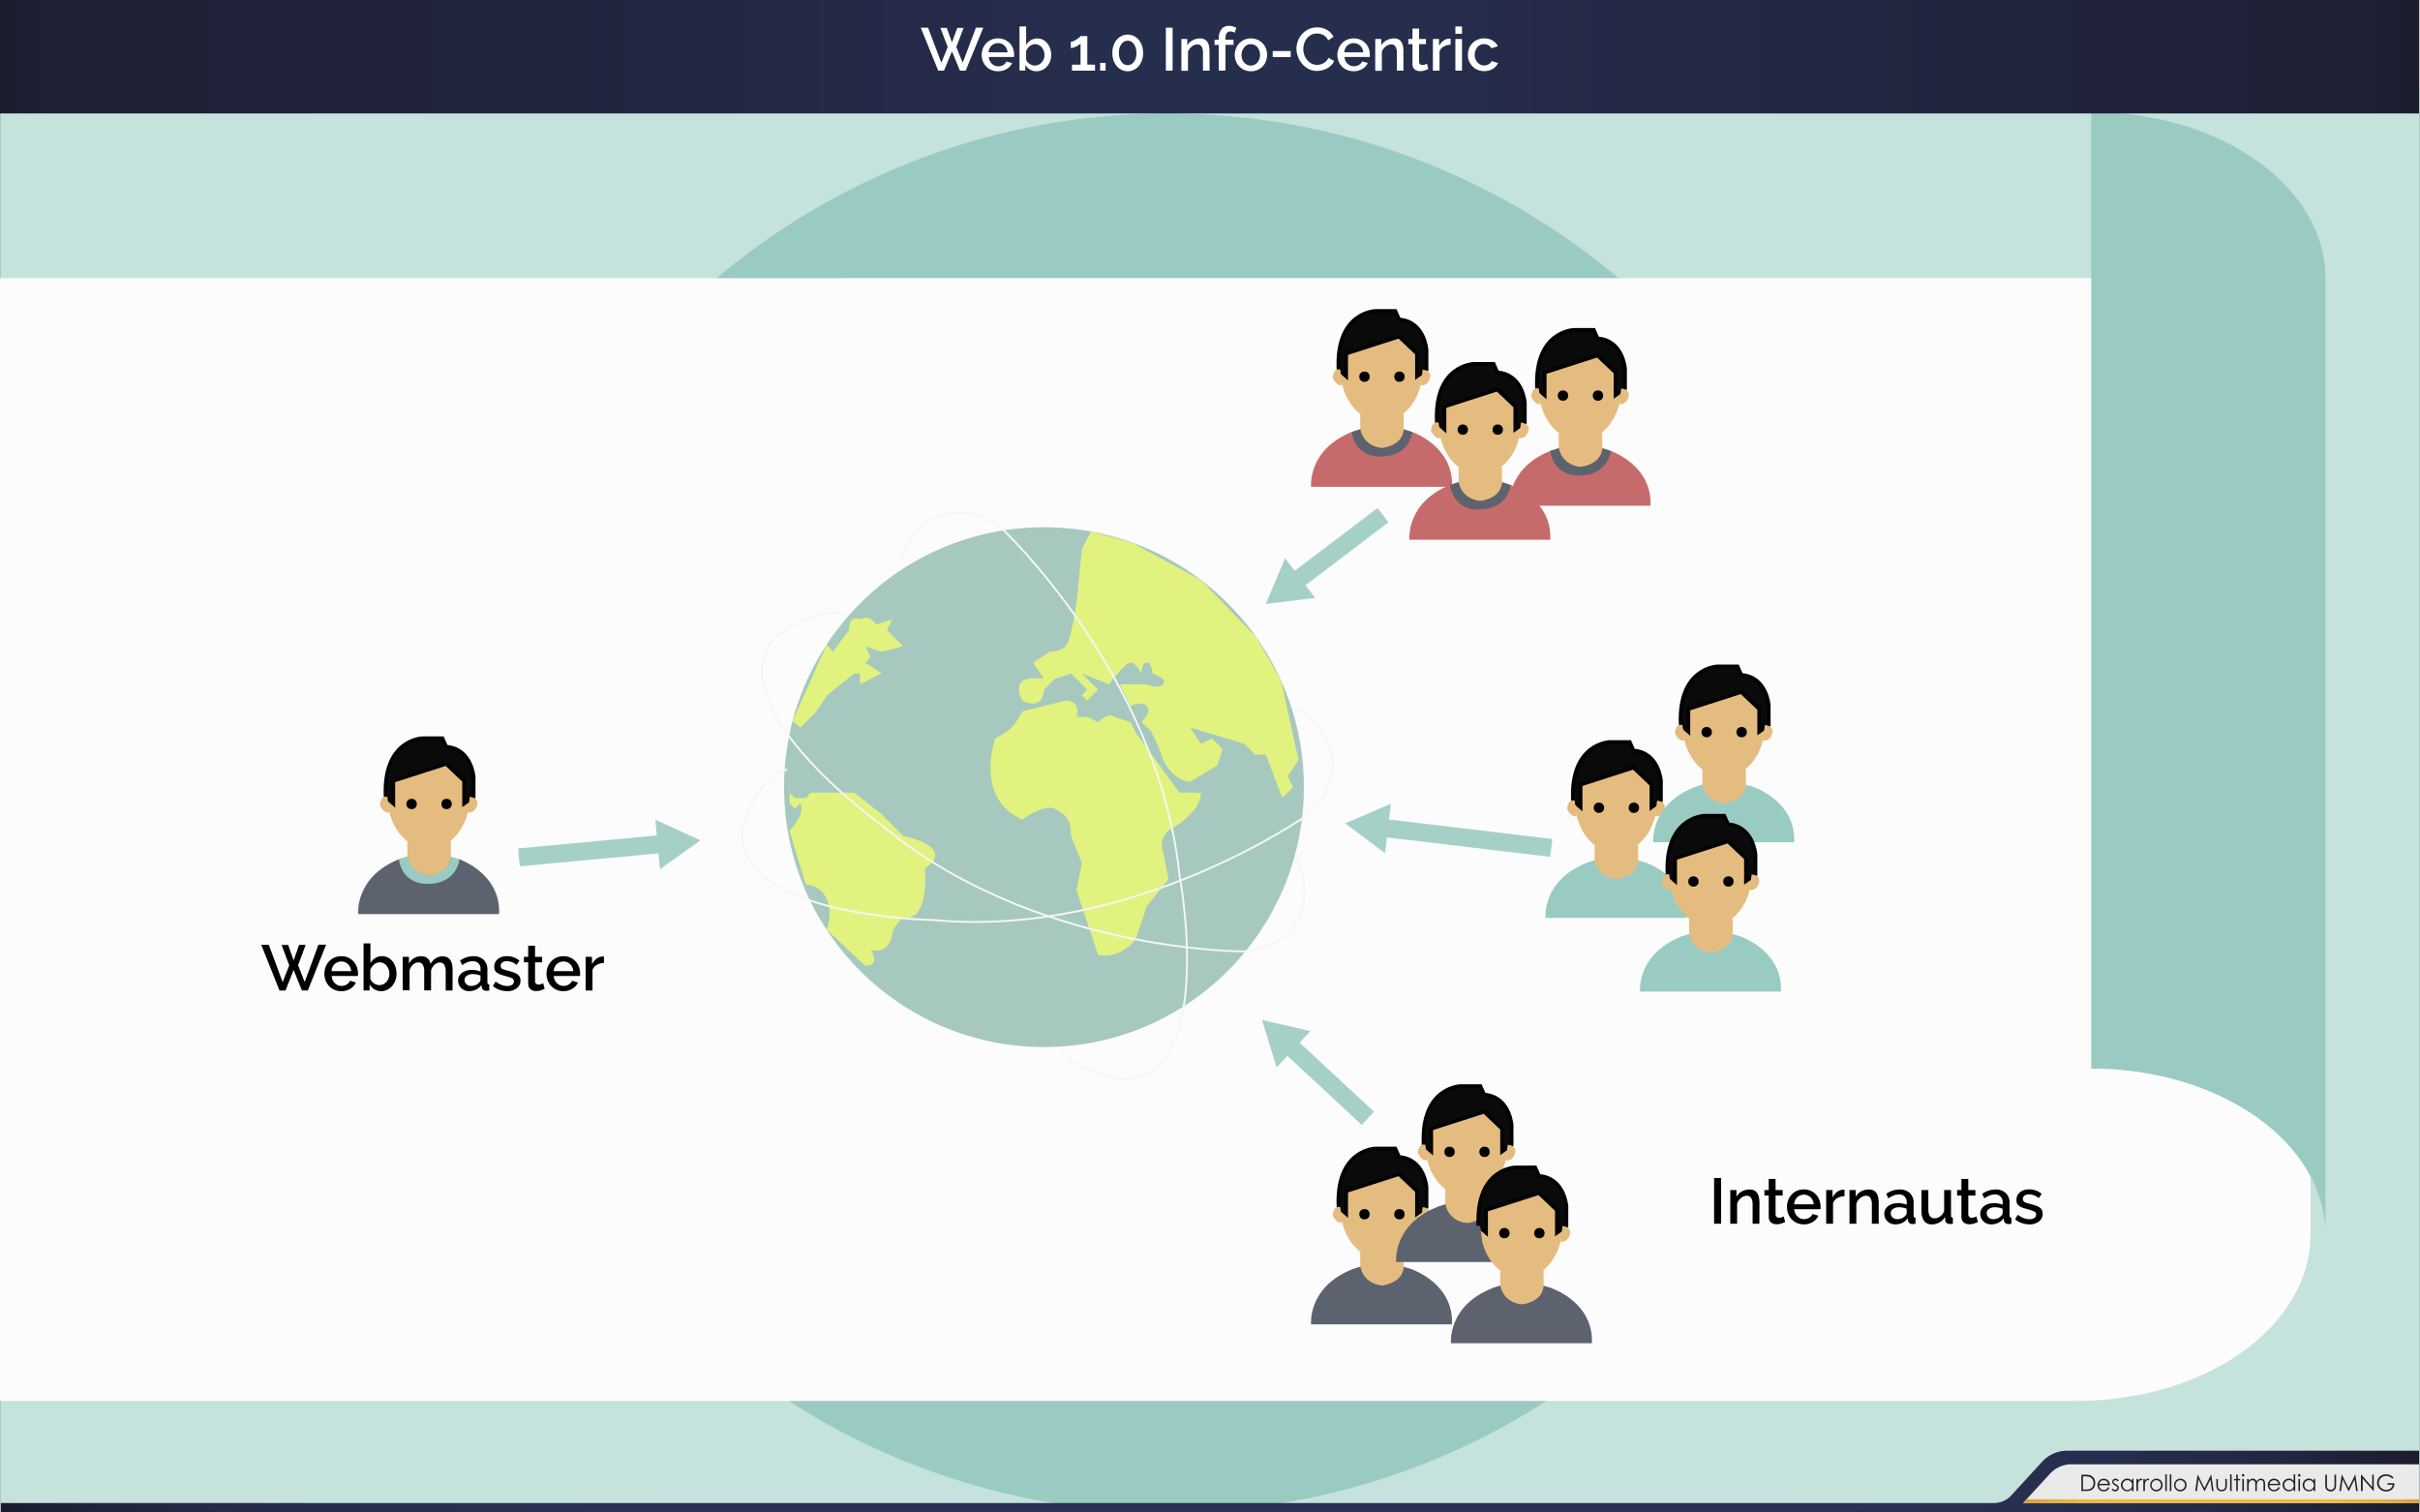 <svg xmlns="http://www.w3.org/2000/svg" xmlns:xlink="http://www.w3.org/1999/xlink" viewBox="0 0 1280 800"><rect x="0" y="0" width="1280" height="800" fill="#808080" stroke="none"/><defs><linearGradient id="Degradado_sin_nombre_3" x1="0.47" y1="783.67" x2="1279.53" y2="783.67" gradientUnits="userSpaceOnUse"><stop offset="0" stop-color="#1b1c2d"/><stop offset="0.02" stop-color="#1e2035"/><stop offset="0.05" stop-color="#21253e"/><stop offset="0.09" stop-color="#252a48"/><stop offset="0.14" stop-color="#262e4d"/><stop offset="0.2" stop-color="#293052"/><stop offset="0.28" stop-color="#2a3155"/><stop offset="0.51" stop-color="#2a3155"/><stop offset="0.73" stop-color="#2a3155"/><stop offset="0.81" stop-color="#293052"/><stop offset="0.86" stop-color="#262e4d"/><stop offset="0.91" stop-color="#252a48"/><stop offset="0.95" stop-color="#21253e"/><stop offset="0.98" stop-color="#1e2035"/><stop offset="1" stop-color="#1b1c2d"/></linearGradient><linearGradient id="Degradado_sin_nombre_2" x1="1070.01" y1="794.02" x2="1279.47" y2="794.02" gradientUnits="userSpaceOnUse"><stop offset="0" stop-color="#de9b3a"/><stop offset="0.03" stop-color="#e1a33b"/><stop offset="0.08" stop-color="#e6b13d"/><stop offset="0.15" stop-color="#e9b93e"/><stop offset="0.24" stop-color="#ebbe3f"/><stop offset="0.51" stop-color="#ebbe3f"/><stop offset="0.77" stop-color="#ebbe3f"/><stop offset="0.86" stop-color="#e9b93e"/><stop offset="0.92" stop-color="#e6b13d"/><stop offset="0.98" stop-color="#e1a33b"/><stop offset="1" stop-color="#de9b3a"/></linearGradient><linearGradient id="Degradado_sin_nombre_25" y1="30" x2="1279.47" y2="30" gradientUnits="userSpaceOnUse"><stop offset="0" stop-color="#1b1c2d"/><stop offset="0.02" stop-color="#1e2035"/><stop offset="0.24" stop-color="#21253e"/><stop offset="0.38" stop-color="#252a48"/><stop offset="0.44" stop-color="#262e4d"/><stop offset="0.59" stop-color="#262e4d"/><stop offset="0.64" stop-color="#252a48"/><stop offset="0.81" stop-color="#21253e"/><stop offset="0.98" stop-color="#1e2035"/><stop offset="1" stop-color="#1b1c2d"/></linearGradient></defs><title>p5</title><g id="Capa_1" data-name="Capa 1"><rect x="0.24" width="1279.53" height="800" fill="#fff"/><g id="Capa_4" data-name="Capa 4"><rect y="46" width="1280" height="751" fill="#9acbc2" opacity="0.56"/><circle cx="617.56" cy="430" r="370" fill="#9acbc2"/><path d="M0,147.15V741H1098.14c68.48,0,123.91-39.35,123.91-87.9v-506Z" fill="#fcfcfc"/><path d="M1106.09,59.27V565.2c68.46,0,123.91,39.37,123.91,87.9v-506C1230,98.62,1174.55,59.27,1106.09,59.27Z" fill="#9acbc2"/></g><path id="_Trazado_" data-name="&lt;Trazado&gt;" d="M1080.13,773.16,1063.78,791a12.49,12.49,0,0,1-9.2,4H.47v5H1279.53V767.33H1093.38A18,18,0,0,0,1080.13,773.16Z" fill="url(#Degradado_sin_nombre_3)"/><path id="_Trazado_2" data-name="&lt;Trazado&gt;" d="M1070.07,795h209.46V774.51H1095.6a15.29,15.29,0,0,0-11.26,4.95Z" fill="#eaeaea"/><path d="M1100.9,788.65V780h1.79a9.13,9.13,0,0,1,2.81.31,3.75,3.75,0,0,1,2,1.52,4.63,4.63,0,0,1,.71,2.58,4.53,4.53,0,0,1-.56,2.28,3.59,3.59,0,0,1-1.45,1.45,5.47,5.47,0,0,1-2.5.47Zm.83-.81h1a9.28,9.28,0,0,0,2.48-.22,2.85,2.85,0,0,0,1.53-1.14,3.5,3.5,0,0,0,.56-2,3.69,3.69,0,0,0-.6-2.13,3,3,0,0,0-1.68-1.21,10.16,10.16,0,0,0-2.67-.25h-.61Z" fill="#222221"/><path d="M1115.06,786.53l.69.36A3.75,3.75,0,0,1,1115,788a3.12,3.12,0,0,1-1,.62,3.5,3.5,0,0,1-1.26.21,3,3,0,0,1-2.44-1,3.45,3.45,0,0,1-.88-2.31,3.41,3.41,0,0,1,.75-2.16,3,3,0,0,1,2.53-1.21,3.15,3.15,0,0,1,2.6,1.24,3.45,3.45,0,0,1,.7,2.18h-5.74a2.6,2.6,0,0,0,.71,1.82,2.26,2.26,0,0,0,1.7.71,2.73,2.73,0,0,0,.95-.17,2.49,2.49,0,0,0,.78-.45A3.81,3.81,0,0,0,1115.06,786.53Zm0-1.72a2.72,2.72,0,0,0-.48-1,2.27,2.27,0,0,0-.83-.63,2.55,2.55,0,0,0-1.09-.24,2.34,2.34,0,0,0-1.61.6,2.73,2.73,0,0,0-.75,1.32Z" fill="#222221"/><path d="M1120.7,783l-.53.54a1.89,1.89,0,0,0-1.29-.64,1,1,0,0,0-.68.26.81.81,0,0,0-.29.62.91.91,0,0,0,.24.59,3.3,3.3,0,0,0,1,.67,3.69,3.69,0,0,1,1.25.91,1.67,1.67,0,0,1,.32,1,1.8,1.8,0,0,1-.55,1.33,1.88,1.88,0,0,1-1.38.54,2.41,2.41,0,0,1-1.05-.24,2.29,2.29,0,0,1-.83-.66l.52-.59a1.79,1.79,0,0,0,1.33.71,1.2,1.2,0,0,0,.84-.32,1,1,0,0,0,.35-.74,1,1,0,0,0-.23-.63,3.69,3.69,0,0,0-1-.68,3.3,3.3,0,0,1-1.17-.88,1.65,1.65,0,0,1-.31-1,1.61,1.61,0,0,1,.5-1.21,1.73,1.73,0,0,1,1.25-.48A2.6,2.6,0,0,1,1120.7,783Z" fill="#222221"/><path d="M1128.5,782.27v6.38h-.81v-1.1a3.52,3.52,0,0,1-1.16.94,3.23,3.23,0,0,1-3.71-.67,3.29,3.29,0,0,1-1-2.39,3.23,3.23,0,0,1,1-2.36,3.15,3.15,0,0,1,2.33-1,3,3,0,0,1,1.42.33,3.23,3.23,0,0,1,1.12,1v-1.17Zm-3.28.63a2.48,2.48,0,0,0-2.19,1.28,2.58,2.58,0,0,0,0,2.58,2.51,2.51,0,0,0,.93,1,2.43,2.43,0,0,0,1.25.34,2.57,2.57,0,0,0,1.28-.34,2.38,2.38,0,0,0,.93-.92,2.63,2.63,0,0,0,.32-1.31,2.54,2.54,0,0,0-.73-1.85A2.41,2.41,0,0,0,1125.23,782.9Z" fill="#222221"/><path d="M1130,782.27h.84v.93a2.94,2.94,0,0,1,.79-.82,1.56,1.56,0,0,1,.87-.27,1.5,1.5,0,0,1,.73.22l-.43.69a1.14,1.14,0,0,0-.43-.11,1.19,1.19,0,0,0-.79.34,2.13,2.13,0,0,0-.58,1,10,10,0,0,0-.15,2.2v2.16H1130Z" fill="#222221"/><path d="M1133.65,782.27h.84v.93a2.94,2.94,0,0,1,.79-.82,1.56,1.56,0,0,1,.87-.27,1.5,1.5,0,0,1,.73.22l-.43.69a1.14,1.14,0,0,0-.43-.11,1.19,1.19,0,0,0-.79.34,2.13,2.13,0,0,0-.58,1,10,10,0,0,0-.15,2.2v2.16h-.84Z" fill="#222221"/><path d="M1140.54,782.11a3.16,3.16,0,0,1,2.44,1.07,3.42,3.42,0,0,1,0,4.64,3.37,3.37,0,0,1-4.79,0,3.41,3.41,0,0,1,0-4.63A3.15,3.15,0,0,1,1140.54,782.11Zm0,.8a2.37,2.37,0,0,0-1.76.76,2.53,2.53,0,0,0-.74,1.83,2.6,2.6,0,0,0,.33,1.29,2.37,2.37,0,0,0,.91.92,2.57,2.57,0,0,0,2.5,0,2.38,2.38,0,0,0,.91-.92,2.59,2.59,0,0,0,.33-1.29,2.52,2.52,0,0,0-.74-1.83A2.37,2.37,0,0,0,1140.54,782.91Z" fill="#222221"/><path d="M1145.26,779.81h.82v8.84h-.82Z" fill="#222221"/><path d="M1147.66,779.81h.82v8.84h-.82Z" fill="#222221"/><path d="M1153.2,782.11a3.16,3.16,0,0,1,2.44,1.07,3.42,3.42,0,0,1,0,4.64,3.37,3.37,0,0,1-4.79,0,3.41,3.41,0,0,1,0-4.63A3.15,3.15,0,0,1,1153.2,782.11Zm0,.8a2.37,2.37,0,0,0-1.76.76,2.53,2.53,0,0,0-.74,1.83,2.6,2.6,0,0,0,.33,1.29,2.37,2.37,0,0,0,.91.92,2.57,2.57,0,0,0,2.5,0,2.38,2.38,0,0,0,.91-.92,2.59,2.59,0,0,0,.33-1.29,2.52,2.52,0,0,0-.74-1.83A2.37,2.37,0,0,0,1153.2,782.91Z" fill="#222221"/><path d="M1161.11,788.65l1.23-8.62h.14l3.5,7.07,3.47-7.07h.14l1.24,8.62H1170l-.85-6.16-3,6.16h-.22l-3.08-6.21-.85,6.21Z" fill="#222221"/><path d="M1172.28,782.27h.82v3a6.36,6.36,0,0,0,.12,1.5,1.68,1.68,0,0,0,.67.93,2,2,0,0,0,1.18.34,2,2,0,0,0,1.17-.33,1.7,1.7,0,0,0,.66-.87,6.15,6.15,0,0,0,.12-1.56v-3h.84v3.13a5,5,0,0,1-.31,2,2.35,2.35,0,0,1-.93,1,2.92,2.92,0,0,1-1.55.38,3,3,0,0,1-1.56-.38,2.33,2.33,0,0,1-.93-1.05,5.15,5.15,0,0,1-.31-2Z" fill="#222221"/><path d="M1179.56,779.81h.82v8.84h-.82Z" fill="#222221"/><path d="M1182.8,779.91h.82v2.37h1.3V783h-1.3v5.67h-.82V783h-1.12v-.71h1.12Z" fill="#222221"/><path d="M1186.44,779.65a.65.65,0,0,1,.48.2.66.66,0,0,1,.2.48.67.67,0,0,1-1.35,0,.66.66,0,0,1,.2-.48A.65.65,0,0,1,1186.44,779.65Zm-.41,2.63h.82v6.38H1186Z" fill="#222221"/><path d="M1188.55,782.27h.82v1.1a3.19,3.19,0,0,1,.88-.89,2.5,2.5,0,0,1,1.31-.37,2.18,2.18,0,0,1,.88.18,1.9,1.9,0,0,1,.68.48,2.59,2.59,0,0,1,.46.86,3,3,0,0,1,1-1.14,2.42,2.42,0,0,1,1.32-.39,2.07,2.07,0,0,1,1.17.33,2,2,0,0,1,.75.93,5,5,0,0,1,.25,1.79v3.48h-.84v-3.48a4.57,4.57,0,0,0-.15-1.41,1.27,1.27,0,0,0-.5-.62,1.49,1.49,0,0,0-.84-.23,1.84,1.84,0,0,0-1.09.35,2,2,0,0,0-.72.94,6,6,0,0,0-.23,2v2.5h-.82v-3.26a5.6,5.6,0,0,0-.14-1.57,1.31,1.31,0,0,0-.5-.66,1.45,1.45,0,0,0-.85-.25,1.83,1.83,0,0,0-1.06.34,2,2,0,0,0-.73.92,5,5,0,0,0-.24,1.78v2.7h-.82Z" fill="#222221"/><path d="M1205.18,786.53l.69.36a3.75,3.75,0,0,1-.79,1.08,3.12,3.12,0,0,1-1,.62,3.5,3.5,0,0,1-1.26.21,3,3,0,0,1-2.44-1,3.45,3.45,0,0,1-.88-2.31,3.41,3.41,0,0,1,.75-2.16,3,3,0,0,1,2.53-1.21,3.15,3.15,0,0,1,2.6,1.24,3.45,3.45,0,0,1,.7,2.18h-5.74a2.6,2.6,0,0,0,.71,1.82,2.26,2.26,0,0,0,1.7.71,2.73,2.73,0,0,0,.95-.17,2.49,2.49,0,0,0,.78-.45A3.81,3.81,0,0,0,1205.18,786.53Zm0-1.72a2.72,2.72,0,0,0-.48-1,2.27,2.27,0,0,0-.83-.63,2.55,2.55,0,0,0-1.09-.24,2.34,2.34,0,0,0-1.61.6,2.73,2.73,0,0,0-.75,1.32Z" fill="#222221"/><path d="M1214,779.81v8.84h-.81v-1.1a3.52,3.52,0,0,1-1.16.94,3.23,3.23,0,0,1-3.71-.67,3.29,3.29,0,0,1-1-2.39,3.23,3.23,0,0,1,1-2.36,3.15,3.15,0,0,1,2.33-1,3,3,0,0,1,1.42.33,3.23,3.23,0,0,1,1.12,1v-3.63Zm-3.28,3.09a2.48,2.48,0,0,0-2.19,1.28,2.58,2.58,0,0,0,0,2.58,2.51,2.51,0,0,0,.93,1,2.43,2.43,0,0,0,1.25.34,2.57,2.57,0,0,0,1.28-.34,2.38,2.38,0,0,0,.93-.92,2.63,2.63,0,0,0,.32-1.31,2.54,2.54,0,0,0-.73-1.85A2.41,2.41,0,0,0,1210.7,782.9Z" fill="#222221"/><path d="M1216.12,779.65a.65.65,0,0,1,.48.2.66.66,0,0,1,.2.48.67.67,0,0,1-1.35,0,.66.66,0,0,1,.2-.48A.65.65,0,0,1,1216.12,779.65Zm-.41,2.63h.82v6.38h-.82Z" fill="#222221"/><path d="M1224.59,782.27v6.38h-.81v-1.1a3.52,3.52,0,0,1-1.16.94,3.23,3.23,0,0,1-3.71-.67,3.29,3.29,0,0,1-1-2.39,3.23,3.23,0,0,1,1-2.36,3.15,3.15,0,0,1,2.33-1,3,3,0,0,1,1.42.33,3.23,3.23,0,0,1,1.12,1v-1.17Zm-3.28.63a2.48,2.48,0,0,0-2.19,1.28,2.58,2.58,0,0,0,0,2.58,2.51,2.51,0,0,0,.93,1,2.43,2.43,0,0,0,1.25.34,2.57,2.57,0,0,0,1.28-.34,2.38,2.38,0,0,0,.93-.92,2.63,2.63,0,0,0,.32-1.31,2.54,2.54,0,0,0-.73-1.85A2.41,2.41,0,0,0,1221.31,782.9Z" fill="#222221"/><path d="M1229.92,780h.86v5.2a10.76,10.76,0,0,0,0,1.15,1.91,1.91,0,0,0,.3.85,1.76,1.76,0,0,0,.72.57,2.26,2.26,0,0,0,1,.23,1.93,1.93,0,0,0,.82-.18,1.82,1.82,0,0,0,.66-.5,2.06,2.06,0,0,0,.39-.78,6.45,6.45,0,0,0,.09-1.35V780h.86v5.2a6.34,6.34,0,0,1-.23,1.87,2.54,2.54,0,0,1-.9,1.24,2.58,2.58,0,0,1-1.64.53,3.14,3.14,0,0,1-1.79-.5,2.4,2.4,0,0,1-1-1.32,7,7,0,0,1-.16-1.82Z" fill="#222221"/><path d="M1237.35,788.65l1.23-8.62h.14l3.5,7.07,3.47-7.07h.14l1.24,8.62h-.84l-.85-6.16-3,6.16h-.22l-3.08-6.21-.85,6.21Z" fill="#222221"/><path d="M1248.78,788.65V780h.19l5.74,6.61V780h.85v8.62h-.19l-5.69-6.53v6.53Z" fill="#222221"/><path d="M1266,781.48l-.67.63a5.1,5.1,0,0,0-1.58-1.08,4.25,4.25,0,0,0-1.67-.37,4,4,0,0,0-1.93.5,3.62,3.62,0,0,0-1.42,1.35,3.49,3.49,0,0,0-.5,1.8,3.56,3.56,0,0,0,.52,1.85,3.7,3.7,0,0,0,1.44,1.38,4.15,4.15,0,0,0,2,.5,3.45,3.45,0,0,0,2.25-.75,3,3,0,0,0,1.09-1.95h-2.75v-.83h3.71a4.33,4.33,0,0,1-1.19,3.17,4.25,4.25,0,0,1-3.14,1.17,4.72,4.72,0,0,1-3.79-1.63,4.33,4.33,0,0,1-1.07-2.9,4.45,4.45,0,0,1,.62-2.28,4.37,4.37,0,0,1,1.69-1.65,4.92,4.92,0,0,1,2.43-.59,5.39,5.39,0,0,1,2.06.4A6.16,6.16,0,0,1,1266,781.48Z" fill="#222221"/><polygon id="_Trazado_3" data-name="&lt;Trazado&gt;" points="1071.82 793.03 1070.02 795 1279.47 795 1279.47 793.03 1071.82 793.03" fill="url(#Degradado_sin_nombre_2)"/><rect width="1279.47" height="60" fill="url(#Degradado_sin_nombre_25)"/><path d="M497.39,14.74h3.37l2.77,7.71,2.8-7.71h3.34l-3.85,10.11,3.37,8.35,7-18.56h3.91l-9.32,22.72h-3.05l-4.2-10.18-4.23,10.18h-3.05L487,14.64h3.88L497.9,33.2l3.37-8.35Z" fill="#fff"/><path d="M527.86,37.68a8.8,8.8,0,0,1-3.53-.69,8.2,8.2,0,0,1-2.72-1.87,8.42,8.42,0,0,1-1.75-2.75,9,9,0,0,1-.62-3.33,9.09,9.09,0,0,1,.62-3.34,8.58,8.58,0,0,1,1.75-2.78A8.1,8.1,0,0,1,524.33,21a8.88,8.88,0,0,1,3.56-.69,8.52,8.52,0,0,1,3.51.7,8.41,8.41,0,0,1,2.69,1.87,8,8,0,0,1,1.7,2.72,9.09,9.09,0,0,1,.59,3.25c0,.26,0,.5,0,.72s0,.41-.06.56H523a5.76,5.76,0,0,0,.52,2,5.29,5.29,0,0,0,1.11,1.55A4.87,4.87,0,0,0,528,35.09a5.52,5.52,0,0,0,1.38-.18,4.83,4.83,0,0,0,1.26-.51,4.46,4.46,0,0,0,1-.82,3.82,3.82,0,0,0,.7-1.06l3,.86a7,7,0,0,1-2.85,3.09A8.78,8.78,0,0,1,527.86,37.68Zm5.06-10a5.66,5.66,0,0,0-.52-2,5,5,0,0,0-1.1-1.52,4.9,4.9,0,0,0-1.56-1,5.06,5.06,0,0,0-1.88-.35,5,5,0,0,0-3.4,1.33,4.81,4.81,0,0,0-1.08,1.52,5.88,5.88,0,0,0-.51,2Z" fill="#fff"/><path d="M548.21,37.68a6.7,6.7,0,0,1-5.88-3.36v3h-3.08V14h3.5v9.79a7.69,7.69,0,0,1,2.46-2.53,6.86,6.86,0,0,1,6.5-.21A7.42,7.42,0,0,1,554,23a8.77,8.77,0,0,1,1.49,2.78,10.46,10.46,0,0,1,.52,3.31,9.26,9.26,0,0,1-.6,3.36,8.76,8.76,0,0,1-1.65,2.74,7.64,7.64,0,0,1-2.5,1.84A7.27,7.27,0,0,1,548.21,37.68Zm-.92-3a4.73,4.73,0,0,0,2.1-.46A5.23,5.23,0,0,0,551,33a5.66,5.66,0,0,0,1.07-1.78,6,6,0,0,0,.38-2.13,6.48,6.48,0,0,0-.37-2.16,5.88,5.88,0,0,0-1-1.82,5.14,5.14,0,0,0-1.56-1.26,4.19,4.19,0,0,0-2-.48,4.35,4.35,0,0,0-2.88,1.06A7,7,0,0,0,542.74,27v4.42a3.49,3.49,0,0,0,.67,1.33,5.42,5.42,0,0,0,1.11,1,5.12,5.12,0,0,0,1.37.69A4.49,4.49,0,0,0,547.29,34.67Z" fill="#fff"/><path d="M579.19,34.19v3.17H567V34.19h4.52V23a3.77,3.77,0,0,1-.89.8,9.92,9.92,0,0,1-1.34.77,10.58,10.58,0,0,1-1.53.59,4.94,4.94,0,0,1-1.4.24v-3.3a3.65,3.65,0,0,0,1.48-.38,12,12,0,0,0,1.62-.9,12.7,12.7,0,0,0,1.37-1,2.84,2.84,0,0,0,.68-.74h3.59v15.1Z" fill="#fff"/><path d="M581.89,37.36v-4.1h2.89v4.1Z" fill="#fff"/><path d="M604.63,28a11.73,11.73,0,0,1-.62,3.89,9.6,9.6,0,0,1-1.72,3.07,7.85,7.85,0,0,1-2.58,2,7.28,7.28,0,0,1-3.23.72,7.38,7.38,0,0,1-3.24-.72,7.63,7.63,0,0,1-2.58-2,9.77,9.77,0,0,1-1.7-3.07,12.5,12.5,0,0,1,0-7.78,9.76,9.76,0,0,1,1.7-3.07,7.82,7.82,0,0,1,2.58-2,7.25,7.25,0,0,1,3.24-.74,7.15,7.15,0,0,1,3.23.74,8.05,8.05,0,0,1,2.58,2A9.59,9.59,0,0,1,604,24.1,11.73,11.73,0,0,1,604.63,28Zm-3.56,0a9.67,9.67,0,0,0-.33-2.62,6.51,6.51,0,0,0-1-2A4.43,4.43,0,0,0,598.32,22a3.73,3.73,0,0,0-1.83-.46,3.86,3.86,0,0,0-1.89.46,4.43,4.43,0,0,0-1.46,1.33,6.51,6.51,0,0,0-1,2,10.48,10.48,0,0,0,0,5.25,6.3,6.3,0,0,0,1,2A4.48,4.48,0,0,0,594.6,34a3.86,3.86,0,0,0,1.89.46,3.73,3.73,0,0,0,1.83-.46,4.48,4.48,0,0,0,1.46-1.31,6.3,6.3,0,0,0,1-2A9.67,9.67,0,0,0,601.07,28Z" fill="#fff"/><path d="M616.66,37.36V14.64h3.56V37.36Z" fill="#fff"/><path d="M639.78,37.36h-3.5V28a6.14,6.14,0,0,0-.75-3.44,2.52,2.52,0,0,0-2.21-1.07,4.3,4.3,0,0,0-1.53.29,5.33,5.33,0,0,0-1.43.82,6.33,6.33,0,0,0-1.19,1.25,5.73,5.73,0,0,0-.81,1.58v10h-3.5V20.62H628V24a6.78,6.78,0,0,1,2.77-2.67,8.32,8.32,0,0,1,4-1,4.91,4.91,0,0,1,2.45.54,4.06,4.06,0,0,1,1.51,1.49,6.55,6.55,0,0,1,.78,2.18,14.7,14.7,0,0,1,.22,2.61Z" fill="#fff"/><path d="M644.64,37.36V23.76h-2.23V21h2.23v-.67a7.64,7.64,0,0,1,1.43-4.9A4.7,4.7,0,0,1,650,13.68a7.53,7.53,0,0,1,2,.27,9,9,0,0,1,1.88.75l-.76,2.62a4.84,4.84,0,0,0-1.13-.48,4.44,4.44,0,0,0-1.26-.19,2.17,2.17,0,0,0-1.89.93,4.65,4.65,0,0,0-.65,2.69V21h4.26v2.72h-4.26v13.6Z" fill="#fff"/><path d="M661.66,37.68a8.6,8.6,0,0,1-3.55-.7,8.17,8.17,0,0,1-4.41-4.66,9.38,9.38,0,0,1,0-6.62,8.19,8.19,0,0,1,1.73-2.77,8.66,8.66,0,0,1,12.44,0,8.2,8.2,0,0,1,1.73,2.77,9.38,9.38,0,0,1,0,6.62,8.2,8.2,0,0,1-1.73,2.77,8.41,8.41,0,0,1-6.22,2.59Zm-5-8.64a6.38,6.38,0,0,0,.38,2.24,5.57,5.57,0,0,0,1,1.78,4.91,4.91,0,0,0,1.57,1.18,4.64,4.64,0,0,0,3.91,0,4.81,4.81,0,0,0,1.57-1.2,5.79,5.79,0,0,0,1-1.79,6.72,6.72,0,0,0,0-4.46,5.74,5.74,0,0,0-1-1.81,4.81,4.81,0,0,0-1.57-1.2,4.49,4.49,0,0,0-2-.43,4.28,4.28,0,0,0-1.92.45A5,5,0,0,0,658.16,25a6,6,0,0,0-1.07,1.81A6.19,6.19,0,0,0,656.7,29Z" fill="#fff"/><path d="M673.17,30.19V27h9.51v3.17Z" fill="#fff"/><path d="M685.74,25.84a12,12,0,0,1,.73-4.08,11.29,11.29,0,0,1,2.15-3.65,10.84,10.84,0,0,1,3.45-2.61,10.39,10.39,0,0,1,4.61-1A9.75,9.75,0,0,1,702,15.89a8.93,8.93,0,0,1,3.31,3.58l-2.8,1.89a6.44,6.44,0,0,0-1.15-1.73,5.6,5.6,0,0,0-1.46-1.12,6.3,6.3,0,0,0-1.65-.59,8.26,8.26,0,0,0-1.65-.18,6.47,6.47,0,0,0-3.12.72,6.94,6.94,0,0,0-2.24,1.9A8.53,8.53,0,0,0,689.82,23a9.8,9.8,0,0,0-.46,2.94,9.29,9.29,0,0,0,.54,3.17,8.6,8.6,0,0,0,1.51,2.66,7.44,7.44,0,0,0,2.31,1.84,6.29,6.29,0,0,0,2.93.69,7.32,7.32,0,0,0,1.7-.21,6.32,6.32,0,0,0,1.69-.67,6.75,6.75,0,0,0,1.5-1.17,5.83,5.83,0,0,0,1.13-1.7l3,1.7a7,7,0,0,1-1.53,2.26,9.75,9.75,0,0,1-2.23,1.65,11.34,11.34,0,0,1-2.62,1,11,11,0,0,1-2.72.35,9.3,9.3,0,0,1-4.36-1,11.43,11.43,0,0,1-3.4-2.67,12.33,12.33,0,0,1-2.23-3.74A12,12,0,0,1,685.74,25.84Z" fill="#fff"/><path d="M716,37.68a8.81,8.81,0,0,1-3.53-.69,8.2,8.2,0,0,1-2.72-1.87A8.44,8.44,0,0,1,708,32.37a9,9,0,0,1-.62-3.33A9.1,9.1,0,0,1,708,25.7a8.6,8.6,0,0,1,1.75-2.78A8.09,8.09,0,0,1,712.48,21a8.89,8.89,0,0,1,3.56-.69,8.51,8.51,0,0,1,3.51.7,8.4,8.4,0,0,1,2.69,1.87,8,8,0,0,1,1.7,2.72,9.1,9.1,0,0,1,.59,3.25q0,.38,0,.72c0,.22,0,.41-.06.56H711.12a5.75,5.75,0,0,0,.52,2,5.29,5.29,0,0,0,1.11,1.55,4.87,4.87,0,0,0,3.39,1.36,5.51,5.51,0,0,0,1.38-.18,4.84,4.84,0,0,0,1.26-.51,4.5,4.5,0,0,0,1-.82,3.82,3.82,0,0,0,.7-1.06l3,.86a7,7,0,0,1-2.85,3.09A8.78,8.78,0,0,1,716,37.68Zm5.06-10a5.66,5.66,0,0,0-.52-2,5,5,0,0,0-1.1-1.52,4.89,4.89,0,0,0-1.56-1,5.07,5.07,0,0,0-1.88-.35,5,5,0,0,0-3.4,1.33,4.81,4.81,0,0,0-1.08,1.52,5.89,5.89,0,0,0-.51,2Z" fill="#fff"/><path d="M742.32,37.36h-3.5V28a6.14,6.14,0,0,0-.75-3.44,2.52,2.52,0,0,0-2.21-1.07,4.3,4.3,0,0,0-1.53.29,5.33,5.33,0,0,0-1.43.82,6.36,6.36,0,0,0-1.19,1.25,5.73,5.73,0,0,0-.81,1.58v10h-3.5V20.62h3.18V24a6.78,6.78,0,0,1,2.77-2.67,8.31,8.31,0,0,1,4-1,4.91,4.91,0,0,1,2.45.54,4.06,4.06,0,0,1,1.51,1.49,6.54,6.54,0,0,1,.78,2.18,14.66,14.66,0,0,1,.22,2.61Z" fill="#fff"/><path d="M755.48,36.5a17.49,17.49,0,0,1-1.84.72,7.76,7.76,0,0,1-2.51.4,5.31,5.31,0,0,1-1.56-.22,3.79,3.79,0,0,1-1.29-.67,3,3,0,0,1-.87-1.17,4.29,4.29,0,0,1-.32-1.74V23.34h-2.19V20.62h2.19v-5.5h3.5v5.5h3.63v2.72h-3.63v9.34a1.74,1.74,0,0,0,.56,1.3,1.88,1.88,0,0,0,1.22.4,3.87,3.87,0,0,0,1.4-.26q.67-.26,1-.42Z" fill="#fff"/><path d="M767.25,23.66a7.8,7.8,0,0,0-3.61.94,5,5,0,0,0-2.24,2.51V37.36h-3.5V20.62h3.24v3.74a7.66,7.66,0,0,1,2.24-2.77,5.42,5.42,0,0,1,3-1.14h.52a1.9,1.9,0,0,1,.37,0Z" fill="#fff"/><path d="M769.79,17.87V14h3.5v3.87Zm0,19.49V20.62h3.5V37.36Z" fill="#fff"/><path d="M776.41,29a9.16,9.16,0,0,1,.6-3.33A8.13,8.13,0,0,1,781.47,21a8.88,8.88,0,0,1,3.56-.69,8.35,8.35,0,0,1,4.44,1.14,7.19,7.19,0,0,1,2.78,3l-3.4,1.09A4.38,4.38,0,0,0,785,23.34a4.64,4.64,0,0,0-2,.42,4.72,4.72,0,0,0-1.57,1.17,5.59,5.59,0,0,0-1,1.78A6.47,6.47,0,0,0,780,29a6.27,6.27,0,0,0,.4,2.26A5.82,5.82,0,0,0,781.48,33a5,5,0,0,0,1.59,1.2,4.42,4.42,0,0,0,1.92.43,4.75,4.75,0,0,0,1.27-.18,4.54,4.54,0,0,0,2.08-1.23,2.78,2.78,0,0,0,.59-.9l3.43,1a6.83,6.83,0,0,1-2.77,3.09,8.53,8.53,0,0,1-4.58,1.2,8.64,8.64,0,0,1-3.53-.7,8.28,8.28,0,0,1-2.72-1.9A8.64,8.64,0,0,1,777,32.3,9,9,0,0,1,776.41,29Z" fill="#fff"/></g><g id="Capa_8" data-name="Capa 8"><path d="M148.94,499.83h3.49L155.3,508l2.9-8.21h3.46l-4,10.76,3.49,8.89,7.28-19.76h4.05l-9.66,24.19h-3.16l-4.35-10.83L151,523.92h-3.16l-9.66-24.19h4l7.32,19.76L153,510.6Z"/><path d="M180.51,524.26a8.91,8.91,0,0,1-3.66-.73,8.5,8.5,0,0,1-2.82-2,9,9,0,0,1-1.81-2.93,9.76,9.76,0,0,1-.64-3.54,9.9,9.9,0,0,1,.64-3.56,9.18,9.18,0,0,1,1.81-3,8.39,8.39,0,0,1,2.82-2,9,9,0,0,1,3.69-.73,8.55,8.55,0,0,1,8.19,5.64,9.91,9.91,0,0,1,.61,3.46q0,.41,0,.77t-.07.6H175.43a6.26,6.26,0,0,0,.54,2.15,5.63,5.63,0,0,0,1.15,1.65,5,5,0,0,0,1.61,1.07,4.91,4.91,0,0,0,1.89.37,5.58,5.58,0,0,0,1.43-.19,4.94,4.94,0,0,0,1.3-.55,4.63,4.63,0,0,0,1.05-.87,4.09,4.09,0,0,0,.73-1.12l3.1.92A7.34,7.34,0,0,1,185.3,523,8.91,8.91,0,0,1,180.51,524.26Zm5.24-10.59a6.14,6.14,0,0,0-.54-2.08,5.34,5.34,0,0,0-1.14-1.62,5.15,5.15,0,0,0-3.56-1.41,5,5,0,0,0-1.93.38,5,5,0,0,0-2.72,2.66,6.4,6.4,0,0,0-.53,2.08Z"/><path d="M201.6,524.26a6.76,6.76,0,0,1-3.58-1,7.06,7.06,0,0,1-2.52-2.61v3.24h-3.2V499h3.63v10.42a8.08,8.08,0,0,1,2.55-2.69,6.94,6.94,0,0,1,6.74-.22,7.74,7.74,0,0,1,2.42,2,9.41,9.41,0,0,1,1.55,3,11.43,11.43,0,0,1,.54,3.53,10.1,10.1,0,0,1-.63,3.58,9.38,9.38,0,0,1-1.71,2.91,7.94,7.94,0,0,1-2.59,2A7.36,7.36,0,0,1,201.6,524.26Zm-1-3.2a4.79,4.79,0,0,0,2.17-.49,5.44,5.44,0,0,0,1.7-1.31,6.05,6.05,0,0,0,1.1-1.89,6.49,6.49,0,0,0,.4-2.26,7.07,7.07,0,0,0-.38-2.3,6.31,6.31,0,0,0-1.05-1.94,5.35,5.35,0,0,0-1.61-1.35,4.24,4.24,0,0,0-2.06-.51,4.43,4.43,0,0,0-3,1.12,7.46,7.46,0,0,0-2,2.72v4.7a3.75,3.75,0,0,0,.69,1.41,5.69,5.69,0,0,0,1.15,1.11,5.25,5.25,0,0,0,1.42.73A4.52,4.52,0,0,0,200.64,521.05Z"/><path d="M239.36,523.92h-3.62v-10a6.58,6.58,0,0,0-.79-3.65,2.62,2.62,0,0,0-2.31-1.16,4.05,4.05,0,0,0-2.82,1.18,6.65,6.65,0,0,0-1.83,3v10.56h-3.62v-10a6.57,6.57,0,0,0-.79-3.66,2.6,2.6,0,0,0-2.27-1.14,4.14,4.14,0,0,0-2.83,1.16,6.47,6.47,0,0,0-1.85,3v10.59H213V506.1h3.3v3.58A7.42,7.42,0,0,1,219,506.8a7.22,7.22,0,0,1,3.81-1,4.74,4.74,0,0,1,3.38,1.16,5,5,0,0,1,1.53,2.9,8.06,8.06,0,0,1,2.74-3,6.89,6.89,0,0,1,3.76-1,4.89,4.89,0,0,1,2.52.6,4.54,4.54,0,0,1,1.6,1.58,6.68,6.68,0,0,1,.82,2.3,16.06,16.06,0,0,1,.23,2.78Z"/><path d="M248.13,524.26a6.24,6.24,0,0,1-2.32-.43,5.58,5.58,0,0,1-1.85-1.18,5.48,5.48,0,0,1-1.66-4,4.9,4.9,0,0,1,.53-2.28,5.29,5.29,0,0,1,1.5-1.77,7.19,7.19,0,0,1,2.31-1.16,10,10,0,0,1,2.95-.41,13.1,13.1,0,0,1,2.41.22,11.78,11.78,0,0,1,2.14.6v-1.23a3.82,3.82,0,0,0-4.22-4.19,7.34,7.34,0,0,0-2.72.53,13.6,13.6,0,0,0-2.75,1.52l-1.12-2.38a12,12,0,0,1,6.92-2.32,7.73,7.73,0,0,1,5.54,1.87,7.07,7.07,0,0,1,2,5.38v6.44q0,1.19,1,1.23v3.2c-.35.07-.65.11-.91.14s-.5,0-.74,0a2.28,2.28,0,0,1-1.63-.54,2.35,2.35,0,0,1-.71-1.4l-.1-1.12a7.74,7.74,0,0,1-2.85,2.4A8.14,8.14,0,0,1,248.13,524.26Zm1-2.76a6.34,6.34,0,0,0,2.49-.49,4.3,4.3,0,0,0,1.83-1.38,1.74,1.74,0,0,0,.69-1.29V516a10.63,10.63,0,0,0-2-.58,10.44,10.44,0,0,0-2-.21,5.41,5.41,0,0,0-3.18.87,2.68,2.68,0,0,0-1.24,2.3,3,3,0,0,0,1,2.23A3.41,3.41,0,0,0,249.12,521.5Z"/><path d="M268.39,524.26a12.82,12.82,0,0,1-4.14-.7,10.39,10.39,0,0,1-3.54-2l1.45-2.38a13.24,13.24,0,0,0,3.06,1.75,8.39,8.39,0,0,0,3.1.6,4.44,4.44,0,0,0,2.55-.65,2.1,2.1,0,0,0,.94-1.84,1.7,1.7,0,0,0-1.05-1.63,20.58,20.58,0,0,0-3.3-1.12q-1.61-.44-2.77-.85a7,7,0,0,1-1.88-1,3.31,3.31,0,0,1-1.05-1.26,4.13,4.13,0,0,1-.33-1.74,5.48,5.48,0,0,1,.51-2.42,5.16,5.16,0,0,1,1.42-1.79,6.29,6.29,0,0,1,2.13-1.11,8.92,8.92,0,0,1,2.64-.37,10.48,10.48,0,0,1,3.62.61,9.35,9.35,0,0,1,3,1.77l-1.55,2.25a7.93,7.93,0,0,0-5.11-2,4.26,4.26,0,0,0-2.32.6,2.08,2.08,0,0,0-.94,1.89,2,2,0,0,0,.2.92,1.71,1.71,0,0,0,.64.65,5.18,5.18,0,0,0,1.15.49q.71.22,1.76.49,1.75.44,3,.89a8.17,8.17,0,0,1,2.09,1,3.82,3.82,0,0,1,1.22,1.4,4.31,4.31,0,0,1,.4,1.92,4.88,4.88,0,0,1-1.86,4A7.9,7.9,0,0,1,268.39,524.26Z"/><path d="M288.06,523a17.61,17.61,0,0,1-1.91.77,7.83,7.83,0,0,1-2.6.43,5.37,5.37,0,0,1-1.61-.24,3.91,3.91,0,0,1-1.33-.72,3.23,3.23,0,0,1-.91-1.24,4.69,4.69,0,0,1-.33-1.86V509h-2.27v-2.9h2.27v-5.86H283v5.86h3.76V509H283v9.95a1.88,1.88,0,0,0,.58,1.38,1.91,1.91,0,0,0,1.27.43,3.92,3.92,0,0,0,1.45-.27q.69-.27,1-.44Z"/><path d="M298,524.26a8.91,8.91,0,0,1-3.66-.73,8.5,8.5,0,0,1-2.82-2,9,9,0,0,1-1.81-2.93,9.76,9.76,0,0,1-.64-3.54,9.9,9.9,0,0,1,.64-3.56,9.18,9.18,0,0,1,1.81-3,8.39,8.39,0,0,1,2.82-2,9,9,0,0,1,3.69-.73,8.55,8.55,0,0,1,8.19,5.64,9.91,9.91,0,0,1,.61,3.46q0,.41,0,.77t-.07.6H292.88a6.26,6.26,0,0,0,.54,2.15,5.63,5.63,0,0,0,1.15,1.65,5,5,0,0,0,1.61,1.07,4.91,4.91,0,0,0,1.89.37,5.58,5.58,0,0,0,1.43-.19,4.94,4.94,0,0,0,1.3-.55,4.63,4.63,0,0,0,1.05-.87,4.09,4.09,0,0,0,.73-1.12l3.1.92a7.34,7.34,0,0,1-2.95,3.29A8.91,8.91,0,0,1,298,524.26Zm5.24-10.59a6.14,6.14,0,0,0-.54-2.08,5.34,5.34,0,0,0-1.14-1.62,5.15,5.15,0,0,0-3.56-1.41,5,5,0,0,0-1.93.38,5,5,0,0,0-2.72,2.66,6.4,6.4,0,0,0-.53,2.08Z"/><path d="M319.44,509.34a7.9,7.9,0,0,0-3.74,1,5.24,5.24,0,0,0-2.32,2.67v10.9h-3.62V506.1h3.36v4a8.09,8.09,0,0,1,2.32-2.95,5.52,5.52,0,0,1,3.08-1.21h.54a2,2,0,0,1,.38,0Z"/><path d="M906.63,647.27V623.08h3.69v24.19Z"/><path d="M930.58,647.27H927v-10a6.69,6.69,0,0,0-.77-3.66,2.59,2.59,0,0,0-2.29-1.14,4.36,4.36,0,0,0-1.58.31,5.5,5.5,0,0,0-1.48.87,6.67,6.67,0,0,0-1.24,1.33,6.15,6.15,0,0,0-.84,1.69v10.59h-3.62V629.45h3.29V633a7.12,7.12,0,0,1,2.87-2.84,8.44,8.44,0,0,1,4.15-1,5,5,0,0,1,2.54.58,4.27,4.27,0,0,1,1.57,1.58,7.11,7.11,0,0,1,.81,2.32,16.06,16.06,0,0,1,.23,2.78Z"/><path d="M944.22,646.35a17.57,17.57,0,0,1-1.91.77,7.83,7.83,0,0,1-2.6.43,5.37,5.37,0,0,1-1.62-.24,3.89,3.89,0,0,1-1.33-.72,3.22,3.22,0,0,1-.91-1.24,4.67,4.67,0,0,1-.33-1.86V632.35h-2.27v-2.9h2.27v-5.86h3.63v5.86h3.76v2.9h-3.76v9.95a1.88,1.88,0,0,0,.58,1.38,1.91,1.91,0,0,0,1.27.43,3.92,3.92,0,0,0,1.45-.27q.69-.27,1-.44Z"/><path d="M954.11,647.61a8.9,8.9,0,0,1-3.66-.73,8.49,8.49,0,0,1-2.82-2,9,9,0,0,1-1.81-2.93,9.76,9.76,0,0,1-.64-3.54,9.9,9.9,0,0,1,.64-3.56,9.17,9.17,0,0,1,1.81-3,8.39,8.39,0,0,1,2.82-2,9,9,0,0,1,3.69-.73,8.63,8.63,0,0,1,3.64.75,8.72,8.72,0,0,1,2.78,2,8.57,8.57,0,0,1,1.76,2.9,9.91,9.91,0,0,1,.61,3.46q0,.41,0,.77t-.07.6H949a6.24,6.24,0,0,0,.54,2.15,5.62,5.62,0,0,0,1.15,1.65,5,5,0,0,0,1.61,1.07,4.9,4.9,0,0,0,1.89.37,5.58,5.58,0,0,0,1.43-.19,4.94,4.94,0,0,0,1.3-.55,4.65,4.65,0,0,0,1.05-.87,4.1,4.1,0,0,0,.72-1.12l3.1.92a7.33,7.33,0,0,1-2.95,3.29A8.91,8.91,0,0,1,954.11,647.61ZM959.35,637a6.15,6.15,0,0,0-.54-2.08,5.35,5.35,0,0,0-1.14-1.62,5.15,5.15,0,0,0-3.56-1.41,5,5,0,0,0-1.93.38,5,5,0,0,0-2.72,2.66,6.4,6.4,0,0,0-.53,2.08Z"/><path d="M975.6,632.69a7.9,7.9,0,0,0-3.74,1,5.24,5.24,0,0,0-2.32,2.67v10.9h-3.62V629.45h3.36v4a8.09,8.09,0,0,1,2.32-2.95,5.52,5.52,0,0,1,3.08-1.21h.54a2,2,0,0,1,.38,0Z"/><path d="M993.69,647.27h-3.62v-10a6.69,6.69,0,0,0-.77-3.66,2.59,2.59,0,0,0-2.29-1.14,4.36,4.36,0,0,0-1.58.31,5.5,5.5,0,0,0-1.48.87A6.67,6.67,0,0,0,982.7,635a6.15,6.15,0,0,0-.84,1.69v10.59h-3.62V629.45h3.29V633a7.12,7.12,0,0,1,2.87-2.84,8.44,8.44,0,0,1,4.15-1,5,5,0,0,1,2.54.58,4.27,4.27,0,0,1,1.57,1.58,7.11,7.11,0,0,1,.81,2.32,16.06,16.06,0,0,1,.23,2.78Z"/><path d="M1002.48,647.61a6.24,6.24,0,0,1-2.32-.43,5.58,5.58,0,0,1-1.84-1.18,5.48,5.48,0,0,1-1.66-4,4.9,4.9,0,0,1,.53-2.28,5.28,5.28,0,0,1,1.5-1.77,7.19,7.19,0,0,1,2.31-1.16,10,10,0,0,1,2.95-.41,13.09,13.09,0,0,1,2.41.22,11.79,11.79,0,0,1,2.14.6V636a3.82,3.82,0,0,0-4.22-4.19,7.34,7.34,0,0,0-2.72.53,13.61,13.61,0,0,0-2.75,1.52l-1.12-2.38a12,12,0,0,1,6.92-2.32,7.74,7.74,0,0,1,5.54,1.87,7.06,7.06,0,0,1,2,5.38v6.44q0,1.19,1,1.23v3.2c-.35.07-.65.11-.91.14s-.5,0-.74,0a2.28,2.28,0,0,1-1.63-.54,2.35,2.35,0,0,1-.71-1.4l-.1-1.12a7.74,7.74,0,0,1-2.85,2.4A8.14,8.14,0,0,1,1002.48,647.61Zm1-2.76a6.33,6.33,0,0,0,2.49-.49,4.3,4.3,0,0,0,1.83-1.38,1.75,1.75,0,0,0,.69-1.29v-2.35a10.63,10.63,0,0,0-2-.58,10.44,10.44,0,0,0-2-.21,5.4,5.4,0,0,0-3.18.87,2.68,2.68,0,0,0-1.24,2.3,2.94,2.94,0,0,0,1,2.23A3.41,3.41,0,0,0,1003.47,644.85Z"/><path d="M1021.79,647.61a4.81,4.81,0,0,1-4.09-1.82,8.91,8.91,0,0,1-1.38-5.43v-10.9h3.63V639.6q0,4.8,3.29,4.8a5,5,0,0,0,2.93-1,6.31,6.31,0,0,0,2.14-2.86v-11.1h3.63v13.39a1.51,1.51,0,0,0,.21.92,1,1,0,0,0,.77.31v3.2c-.37.07-.68.11-.92.14s-.47,0-.69,0a2.58,2.58,0,0,1-1.68-.56,1.88,1.88,0,0,1-.73-1.45l-.07-1.77a7.81,7.81,0,0,1-3,2.95A8.35,8.35,0,0,1,1021.79,647.61Z"/><path d="M1046.15,646.35a17.57,17.57,0,0,1-1.91.77,7.83,7.83,0,0,1-2.6.43,5.37,5.37,0,0,1-1.62-.24,3.89,3.89,0,0,1-1.33-.72,3.22,3.22,0,0,1-.91-1.24,4.67,4.67,0,0,1-.33-1.86V632.35h-2.27v-2.9h2.27v-5.86h3.63v5.86h3.76v2.9h-3.76v9.95a1.88,1.88,0,0,0,.58,1.38,1.91,1.91,0,0,0,1.27.43,3.92,3.92,0,0,0,1.45-.27q.69-.27,1-.44Z"/><path d="M1053.23,647.61a6.24,6.24,0,0,1-2.32-.43,5.58,5.58,0,0,1-1.84-1.18,5.48,5.48,0,0,1-1.66-4,4.9,4.9,0,0,1,.53-2.28,5.28,5.28,0,0,1,1.5-1.77,7.19,7.19,0,0,1,2.31-1.16,10,10,0,0,1,2.95-.41,13.09,13.09,0,0,1,2.41.22,11.79,11.79,0,0,1,2.14.6V636a3.82,3.82,0,0,0-4.22-4.19,7.34,7.34,0,0,0-2.72.53,13.61,13.61,0,0,0-2.75,1.52l-1.12-2.38a12,12,0,0,1,6.92-2.32,7.74,7.74,0,0,1,5.54,1.87,7.06,7.06,0,0,1,2,5.38v6.44q0,1.19,1,1.23v3.2c-.35.07-.65.11-.91.14s-.5,0-.74,0a2.28,2.28,0,0,1-1.63-.54,2.35,2.35,0,0,1-.71-1.4l-.1-1.12a7.74,7.74,0,0,1-2.85,2.4A8.14,8.14,0,0,1,1053.23,647.61Zm1-2.76a6.33,6.33,0,0,0,2.49-.49,4.3,4.3,0,0,0,1.83-1.38,1.75,1.75,0,0,0,.69-1.29v-2.35a10.63,10.63,0,0,0-2-.58,10.44,10.44,0,0,0-2-.21,5.4,5.4,0,0,0-3.18.87,2.68,2.68,0,0,0-1.24,2.3,2.94,2.94,0,0,0,1,2.23A3.41,3.41,0,0,0,1054.22,644.85Z"/><path d="M1073.5,647.61a12.82,12.82,0,0,1-4.13-.7,10.38,10.38,0,0,1-3.54-2l1.45-2.38a13.24,13.24,0,0,0,3.06,1.75,8.39,8.39,0,0,0,3.1.6,4.44,4.44,0,0,0,2.55-.65,2.1,2.1,0,0,0,.94-1.84,1.7,1.7,0,0,0-1.05-1.63,20.56,20.56,0,0,0-3.3-1.12q-1.61-.44-2.77-.85a7,7,0,0,1-1.88-1,3.31,3.31,0,0,1-1.05-1.26,4.13,4.13,0,0,1-.33-1.74,5.48,5.48,0,0,1,.51-2.42,5.17,5.17,0,0,1,1.42-1.79,6.29,6.29,0,0,1,2.13-1.11,8.92,8.92,0,0,1,2.64-.37,10.49,10.49,0,0,1,3.63.61,9.35,9.35,0,0,1,3,1.77l-1.55,2.25a7.93,7.93,0,0,0-5.11-2,4.26,4.26,0,0,0-2.32.6,2.08,2.08,0,0,0-.94,1.89,2,2,0,0,0,.2.92,1.71,1.71,0,0,0,.64.65,5.19,5.19,0,0,0,1.15.49q.71.22,1.76.49,1.75.44,3,.89a8.18,8.18,0,0,1,2.09,1,3.81,3.81,0,0,1,1.22,1.4,4.31,4.31,0,0,1,.4,1.92,4.88,4.88,0,0,1-1.86,4A7.9,7.9,0,0,1,1073.5,647.61Z"/><ellipse cx="730.71" cy="638.49" rx="21.75" ry="27.5" fill="#e5bc7f"/><rect x="719.46" y="662" width="23" height="19.5" fill="#e5bc7f"/><circle cx="721.71" cy="642.24" r="2.25" fill="#020202" stroke="#020202" stroke-miterlimit="10"/><circle cx="740.21" cy="642.24" r="2.25" fill="#020202" stroke="#020202" stroke-miterlimit="10"/><path d="M719.46,670.12S720,679,731,680c0,0,10,.25,11.5-9.38l4.5.88s22,7.5,21,29H693.46s-2-19.5,21.5-29Z" fill="#5d636e"/><path d="M715,671.5s1,13.5,16,13,16-13,16-13l-4.5-1.5s.5,8-11.5,10c0,0-9.5-.5-11.5-10Z" fill="#5d636e"/><path d="M708,638.49l4,3.5V630l28-9,9.5,9v12l5-3.5V628s-1-15-14.5-16l-2-4.5h-10.5S706.46,608,708,638.49Z" fill="#0a0a0a" stroke="#020202" stroke-miterlimit="10" stroke-width="2"/><path d="M709.92,646.6s-2.46,1.4-5-3.61c0,0,0-5.5,4-4.5Z" fill="#e5bc7f"/><path d="M751.46,646.78s4,.72,5-4.28c0,0,1-3.5-4-4Z" fill="#e5bc7f"/><ellipse cx="775.71" cy="605.49" rx="21.75" ry="27.5" fill="#e5bc7f"/><rect x="764.46" y="629" width="23" height="19.5" fill="#e5bc7f"/><circle cx="766.71" cy="609.24" r="2.25" fill="#020202" stroke="#020202" stroke-miterlimit="10"/><circle cx="785.21" cy="609.24" r="2.25" fill="#020202" stroke="#020202" stroke-miterlimit="10"/><path d="M764.46,637.12S765,646,776,647c0,0,10,.25,11.5-9.38l4.5.88s22,7.5,21,29H738.46s-2-19.5,21.5-29Z" fill="#5d636e"/><path d="M760,638.5s1,13.5,16,13,16-13,16-13l-4.5-1.5s.5,8-11.5,10c0,0-9.5-.5-11.5-10Z" fill="#5d636e"/><path d="M753,605.49l4,3.5V597l28-9,9.5,9v12l5-3.5V595s-1-15-14.5-16l-2-4.5h-10.5S751.46,575,753,605.49Z" fill="#0a0a0a" stroke="#020202" stroke-miterlimit="10" stroke-width="2"/><path d="M754.92,613.6s-2.46,1.4-5-3.61c0,0,0-5.5,4-4.5Z" fill="#e5bc7f"/><path d="M796.46,613.78s4,.72,5-4.28c0,0,1-3.5-4-4Z" fill="#e5bc7f"/><ellipse cx="804.71" cy="648.49" rx="21.75" ry="27.5" fill="#e5bc7f"/><rect x="793.46" y="672" width="23" height="19.5" fill="#e5bc7f"/><circle cx="795.71" cy="652.24" r="2.25" fill="#020202" stroke="#020202" stroke-miterlimit="10"/><circle cx="814.21" cy="652.24" r="2.25" fill="#020202" stroke="#020202" stroke-miterlimit="10"/><path d="M793.46,680.12S794,689,805,690c0,0,10,.25,11.5-9.38l4.5.88s22,7.5,21,29H767.46s-2-19.5,21.5-29Z" fill="#5d636e"/><path d="M789,681.5s1,13.5,16,13,16-13,16-13l-4.5-1.5s.5,8-11.5,10c0,0-9.5-.5-11.5-10Z" fill="#5d636e"/><path d="M782,648.49l4,3.5V640l28-9,9.5,9v12l5-3.5V638s-1-15-14.5-16l-2-4.5h-10.5S780.46,618,782,648.49Z" fill="#0a0a0a" stroke="#020202" stroke-miterlimit="10" stroke-width="2"/><path d="M783.92,656.6s-2.46,1.4-5-3.61c0,0,0-5.5,4-4.5Z" fill="#5d636e"/><path d="M825.46,656.78s4,.72,5-4.28c0,0,1-3.5-4-4Z" fill="#e5bc7f"/><circle cx="552.19" cy="416.34" r="137.47" fill="#a6c8bf"/><path d="M540.73,433.53s11.46-8.59,17.18-5.73,8.59,5.73,8.59,14.32l5.73,14.32-2.86,14.32,11.46,34.37s11.46,2.86,20-8.59l5.73-17.18L618.06,465l-2.86-14.32s-2.86-5.73,2.86-11.46c0,0,17.18-8.59,17.18-20H623.79l-22.91-31.5L598,382l-8.59-2.86s-2.86-2.86-8.59,2.86l-5.73-2.86h-5.73s2.86-8.59-5.73-8.59l-22.91,5.73s-2.86,5.73-5.73,8.59-8.59,5.73-8.59,5.73S515,422.07,540.73,433.53Z" fill="#e1f27f"/><path d="M426.17,422.07l2.86-2.86h22.91l14.32,11.46,11.46,11.46s28.64,5.73,11.46,17.18c0,0,2.86,28.64-11.46,25.78,0,0-5.73,5.73-5.73,8.59s-2.86,11.46-11.46,8.59c0,0,5.73,8.59-2.86,8.59L437.13,491.6a20.78,20.78,0,0,0,.5-15.12,12.52,12.52,0,0,0-11.46-8.59l-8.59-28.64s8.59-8.59,5.73-14.32l-2.86,2.86-2.86-2.86v-5.73l2.86,2.86Z" fill="#e1f27f"/><path d="M629.52,384.84l5.73,8.59,5.73-2.86,5.73,5.73-2.86,8.59-14.32,8.59s-8.59,0-14.32-11.46c0,0-5.73-17.18-8.59-17.18L603.74,382s5.73-5.73,2.86-8.59-8.59,0-8.59,0l-5.73-11.46h14.32s5.73,2.86,8.59,0-5.73-5.73-5.73-5.73,0-5.73-2.86-5.73-2.86,5.73-2.86,5.73-2.86-5.73-5.73-5.73-11.46,11.46-11.46,11.46l-14.32-5.73,8.59,8.59-5.73,5.73-2.86-2.86,2.86-2.86-8.59-8.59-8.59,2.86-5.73,5.73s0,11.46-11.46,5.73c0,0-8.59-14.32,11.46-11.46l-5.73-8.59,8.59-5.73s5.73,0,8.59-2.86S569.37,319,569.37,319l2.86-28.64,4.83-9.2,21.39,5.74,36.79,19.94L664.44,337l13.22,23.12L686.8,402l-5.73,8.59,2.86,5.73-5.73,5.73-8.59-22.91h-5.73l-5.73-5.73Z" fill="#e1f27f"/><path d="M419.23,381.29l4.08,3.54,2.86-2.86,5.73-5.73,5.73-8.59,14.32-11.46h2.86v5.73l11.46-5.73-8.59-5.73,2.86-2.86-2.86-5.73,8.59,2.86,11.46-2.86-8.59-8.59,2.86-5.73-8.59,2.86s-2.86-5.73-8.59-2.86c0,0-5.73-2.86-5.73,5.73l-8.59,11.46-3.2-3.91Z" fill="#e1f27f"/><path d="M474.86,298.91s14.32-45.82,54.42-20c0,0,83.06,77.33,94.51,183.3,0,0,20,106-28.64,108.83,0,0-29.65-3.8-33.89-17.18" fill="none" stroke="#f4f7f6" stroke-miterlimit="10"/><path d="M683.42,373.3s42,23.19,8.77,57.33c0,0-92.37,65.93-198.49,56,0,0-107.84-1.54-100.91-49.82,0,0,9.65-28.3,23.61-29.77" fill="none" stroke="#f4f7f6" stroke-miterlimit="10"/><path d="M685.15,451.28s21.12,43.12-25.72,52c0,0-113.48,1-194.67-68.07,0,0-87.43-63.14-54.06-98.71,0,0,24.14-17.63,36.42-10.83" fill="none" stroke="#f4f7f6" stroke-miterlimit="10"/><polygon points="274.94 458.24 348.27 451.37 349.05 459.72 370.5 444.5 346.6 433.53 347.38 441.89 274.06 448.76 274.94 458.24" fill="#a5d0c8"/><polygon points="728.62 268.71 684.77 301.95 679.7 295.26 669.5 319.5 695.6 316.23 690.52 309.54 734.38 276.29 728.62 268.71" fill="#a5d0c8"/><polygon points="821.06 443.77 734.68 433.47 735.67 425.13 711.5 435.5 732.55 451.26 733.55 442.92 819.94 453.23 821.06 443.77" fill="#a5d0c8"/><polygon points="726.74 588.01 687.43 551.51 693.14 545.36 667.5 539.5 675.24 564.64 680.95 558.48 720.26 594.99 726.74 588.01" fill="#a5d0c8"/><ellipse cx="226.71" cy="421.49" rx="21.75" ry="27.5" fill="#e5bc7f"/><rect x="215.46" y="445" width="23" height="19.5" fill="#e5bc7f"/><circle cx="217.71" cy="425.24" r="2.25" fill="#020202" stroke="#020202" stroke-miterlimit="10"/><circle cx="236.21" cy="425.24" r="2.25" fill="#020202" stroke="#020202" stroke-miterlimit="10"/><path d="M215.46,453.12S216,462,227,463c0,0,10,.25,11.5-9.38l4.5.88s22,7.5,21,29H189.46s-2-19.5,21.5-29Z" fill="#5d636e"/><path d="M211,454.5s1,13.5,16,13,16-13,16-13l-4.5-1.5s.5,8-11.5,10c0,0-9.5-.5-11.5-10Z" fill="#9acbc2"/><path d="M204,421.49l4,3.5V413l28-9,9.5,9v12l5-3.5V411s-1-15-14.5-16l-2-4.5h-10.5S202.46,391,204,421.49Z" fill="#0a0a0a" stroke="#020202" stroke-miterlimit="10" stroke-width="2"/><path d="M205.92,429.6s-2.46,1.4-5-3.61c0,0,0-5.5,4-4.5Z" fill="#e5bc7f"/><path d="M247.46,429.78s4,.72,5-4.28c0,0,1-3.5-4-4Z" fill="#e5bc7f"/><ellipse cx="730.71" cy="195.49" rx="21.75" ry="27.5" fill="#e5bc7f"/><rect x="719.46" y="219" width="23" height="19.5" fill="#e5bc7f"/><circle cx="721.71" cy="199.24" r="2.25" fill="#020202" stroke="#020202" stroke-miterlimit="10"/><circle cx="740.21" cy="199.24" r="2.25" fill="#020202" stroke="#020202" stroke-miterlimit="10"/><path d="M719.46,227.12S720,236,731,237c0,0,10,.25,11.5-9.38l4.5.88s22,7.5,21,29H693.46s-2-19.5,21.5-29Z" fill="#c66b6b"/><path d="M715,228.5s1,13.5,16,13,16-13,16-13l-4.5-1.5s.5,8-11.5,10c0,0-9.5-.5-11.5-10Z" fill="#5d636e"/><path d="M708,195.49l4,3.5V187l28-9,9.5,9v12l5-3.5V185s-1-15-14.5-16l-2-4.5h-10.5S706.46,165,708,195.49Z" fill="#0a0a0a" stroke="#020202" stroke-miterlimit="10" stroke-width="2"/><path d="M709.92,203.6s-2.46,1.4-5-3.61c0,0,0-5.5,4-4.5Z" fill="#e5bc7f"/><path d="M751.46,203.78s4,.72,5-4.28c0,0,1-3.5-4-4Z" fill="#e5bc7f"/><ellipse cx="782.71" cy="223.49" rx="21.75" ry="27.5" fill="#e5bc7f"/><rect x="771.46" y="247" width="23" height="19.5" fill="#e5bc7f"/><circle cx="773.71" cy="227.24" r="2.25" fill="#020202" stroke="#020202" stroke-miterlimit="10"/><circle cx="792.21" cy="227.24" r="2.25" fill="#020202" stroke="#020202" stroke-miterlimit="10"/><path d="M771.46,255.12S772,264,783,265c0,0,10,.25,11.5-9.38l4.5.88s22,7.5,21,29H745.46s-2-19.5,21.5-29Z" fill="#c66b6b"/><path d="M767,256.5s1,13.5,16,13,16-13,16-13l-4.5-1.5s.5,8-11.5,10c0,0-9.5-.5-11.5-10Z" fill="#5d636e"/><path d="M760,223.49l4,3.5V215l28-9,9.5,9v12l5-3.5V213s-1-15-14.5-16l-2-4.5h-10.5S758.46,193,760,223.49Z" fill="#0a0a0a" stroke="#020202" stroke-miterlimit="10" stroke-width="2"/><path d="M761.92,231.6s-2.46,1.4-5-3.61c0,0,0-5.5,4-4.5Z" fill="#e5bc7f"/><path d="M803.46,231.78s4,.72,5-4.28c0,0,1-3.5-4-4Z" fill="#e5bc7f"/><ellipse cx="835.71" cy="205.49" rx="21.75" ry="27.5" fill="#e5bc7f"/><rect x="824.46" y="229" width="23" height="19.5" fill="#e5bc7f"/><circle cx="826.71" cy="209.24" r="2.25" fill="#020202" stroke="#020202" stroke-miterlimit="10"/><circle cx="845.21" cy="209.24" r="2.25" fill="#020202" stroke="#020202" stroke-miterlimit="10"/><path d="M824.46,237.12S825,246,836,247c0,0,10,.25,11.5-9.38l4.5.88s22,7.5,21,29H798.46s-2-19.5,21.5-29Z" fill="#c66b6b"/><path d="M820,238.5s1,13.5,16,13,16-13,16-13l-4.5-1.5s.5,8-11.5,10c0,0-9.5-.5-11.5-10Z" fill="#5d636e"/><path d="M813,205.49l4,3.5V197l28-9,9.5,9v12l5-3.5V195s-1-15-14.5-16l-2-4.5h-10.5S811.46,175,813,205.49Z" fill="#0a0a0a" stroke="#020202" stroke-miterlimit="10" stroke-width="2"/><path d="M814.92,213.6s-2.46,1.4-5-3.61c0,0,0-5.5,4-4.5Z" fill="#e5bc7f"/><path d="M856.46,213.78s4,.72,5-4.28c0,0,1-3.5-4-4Z" fill="#e5bc7f"/><ellipse cx="854.71" cy="423.49" rx="21.75" ry="27.5" fill="#e5bc7f"/><rect x="843.46" y="447" width="23" height="19.5" fill="#e5bc7f"/><circle cx="845.71" cy="427.24" r="2.25" fill="#020202" stroke="#020202" stroke-miterlimit="10"/><circle cx="864.21" cy="427.24" r="2.25" fill="#020202" stroke="#020202" stroke-miterlimit="10"/><path d="M843.46,455.12S844,464,855,465c0,0,10,.25,11.5-9.38l4.5.88s22,7.5,21,29H817.46s-2-19.5,21.5-29Z" fill="#9acbc2"/><path d="M839,456.5s1,13.5,16,13,16-13,16-13l-4.5-1.5s.5,8-11.5,10c0,0-9.5-.5-11.5-10Z" fill="#9acbc2"/><path d="M832,423.49l4,3.5V415l28-9,9.5,9v12l5-3.5V413s-1-15-14.5-16l-2-4.5h-10.5S830.46,393,832,423.49Z" fill="#0a0a0a" stroke="#020202" stroke-miterlimit="10" stroke-width="2"/><path d="M833.92,431.6s-2.46,1.4-5-3.61c0,0,0-5.5,4-4.5Z" fill="#e5bc7f"/><path d="M875.46,431.78s4,.72,5-4.28c0,0,1-3.5-4-4Z" fill="#e5bc7f"/><ellipse cx="911.71" cy="383.49" rx="21.75" ry="27.5" fill="#e5bc7f"/><rect x="900.46" y="407" width="23" height="19.5" fill="#e5bc7f"/><circle cx="902.71" cy="387.24" r="2.25" fill="#020202" stroke="#020202" stroke-miterlimit="10"/><circle cx="921.21" cy="387.24" r="2.25" fill="#020202" stroke="#020202" stroke-miterlimit="10"/><path d="M900.46,415.12S901,424,912,425c0,0,10,.25,11.5-9.38l4.5.88s22,7.5,21,29H874.46s-2-19.5,21.5-29Z" fill="#9acbc2"/><path d="M896,416.5s1,13.5,16,13,16-13,16-13l-4.5-1.5s.5,8-11.5,10c0,0-9.5-.5-11.5-10Z" fill="#9acbc2"/><path d="M889,383.49l4,3.5V375l28-9,9.5,9v12l5-3.5V373s-1-15-14.5-16l-2-4.5h-10.5S887.46,353,889,383.49Z" fill="#0a0a0a" stroke="#020202" stroke-miterlimit="10" stroke-width="2"/><path d="M890.92,391.6s-2.46,1.4-5-3.61c0,0,0-5.5,4-4.5Z" fill="#e5bc7f"/><path d="M932.46,391.78s4,.72,5-4.28c0,0,1-3.5-4-4Z" fill="#e5bc7f"/><ellipse cx="904.71" cy="462.49" rx="21.75" ry="27.5" fill="#e5bc7f"/><rect x="893.46" y="486" width="23" height="19.5" fill="#e5bc7f"/><circle cx="895.71" cy="466.24" r="2.25" fill="#020202" stroke="#020202" stroke-miterlimit="10"/><circle cx="914.21" cy="466.24" r="2.25" fill="#020202" stroke="#020202" stroke-miterlimit="10"/><path d="M893.46,494.12S894,503,905,504c0,0,10,.25,11.5-9.38l4.5.88s22,7.5,21,29H867.46s-2-19.5,21.5-29Z" fill="#9acbc2"/><path d="M889,495.5s1,13.5,16,13,16-13,16-13l-4.5-1.5s.5,8-11.5,10c0,0-9.5-.5-11.5-10Z" fill="#9acbc2"/><path d="M882,462.49l4,3.5V454l28-9,9.5,9v12l5-3.5V452s-1-15-14.5-16l-2-4.5h-10.5S880.46,432,882,462.49Z" fill="#0a0a0a" stroke="#020202" stroke-miterlimit="10" stroke-width="2"/><path d="M883.92,470.6s-2.46,1.4-5-3.61c0,0,0-5.5,4-4.5Z" fill="#e5bc7f"/><path d="M925.46,470.78s4,.72,5-4.28c0,0,1-3.5-4-4Z" fill="#e5bc7f"/></g></svg>